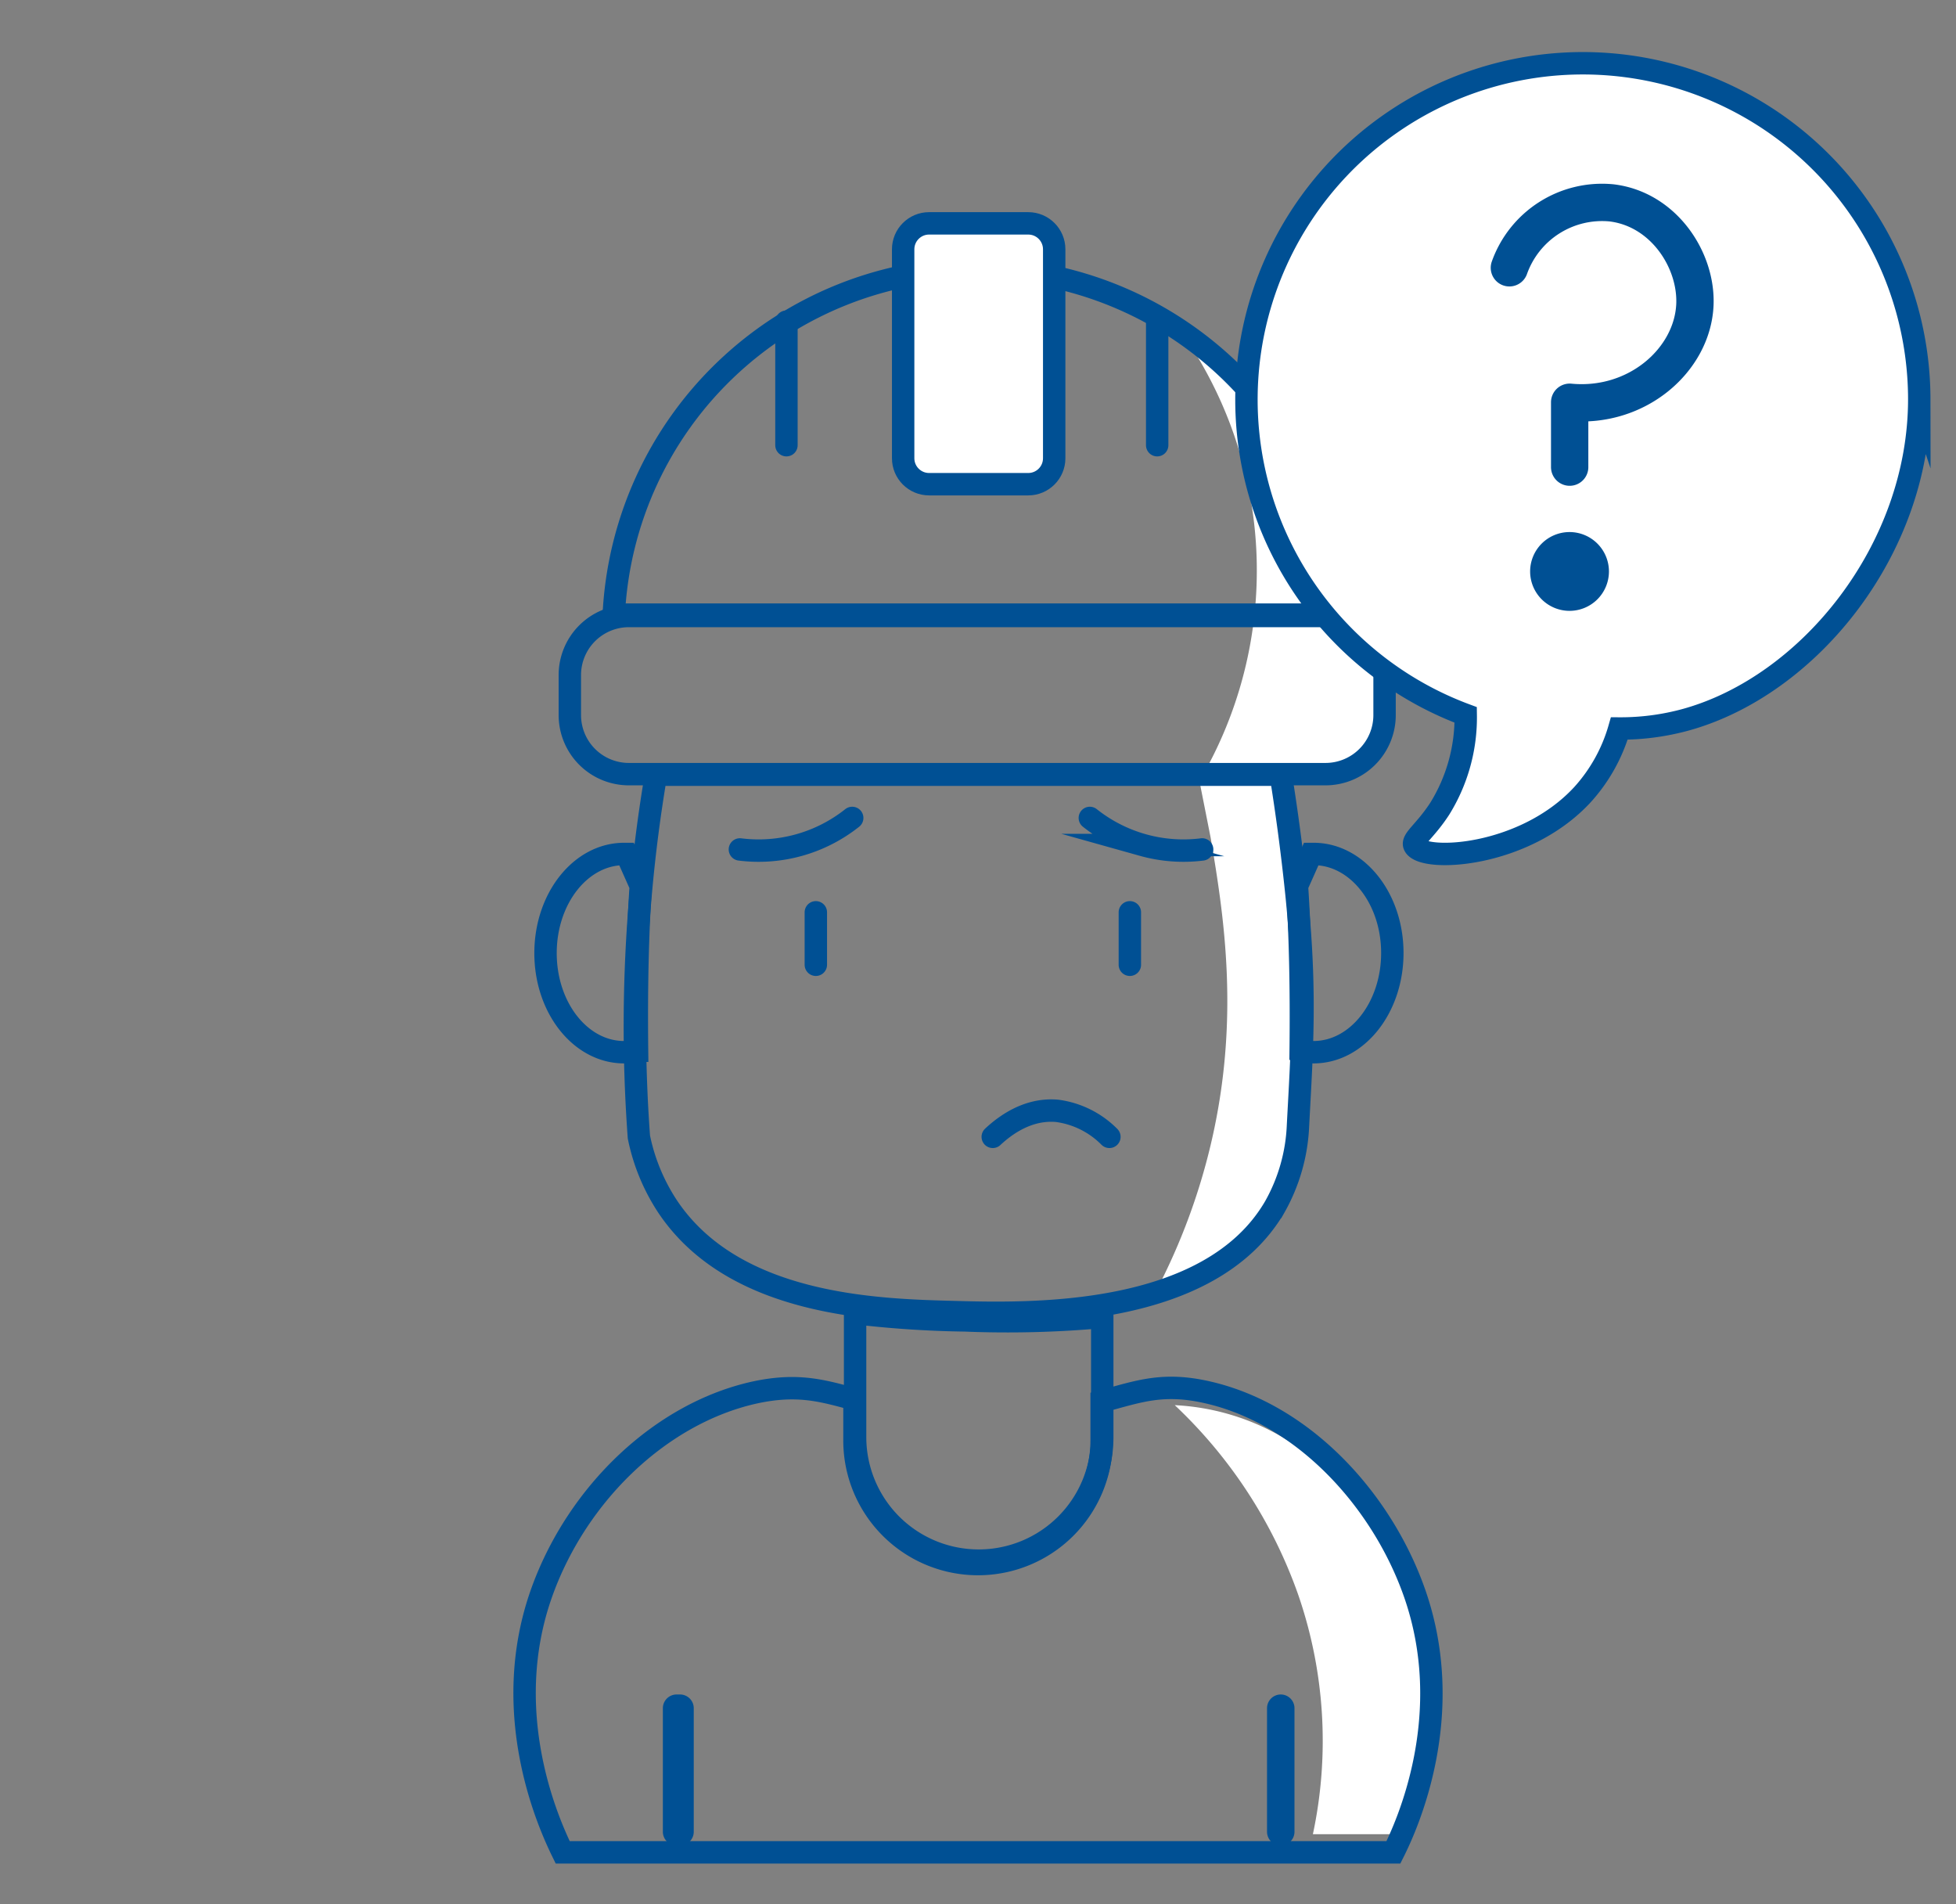 <svg xmlns="http://www.w3.org/2000/svg" xmlns:xlink="http://www.w3.org/1999/xlink" width="262" height="255" fill="none" xmlns:v="https://vecta.io/nano"><rect width="100%" height="100%" fill="#808080" stroke="none"/><style><![CDATA[.B{stroke-miterlimit:10}.C{stroke:#005094}.D{stroke-width:3}.E{stroke-linecap:round}.F{stroke-linejoin:round}]]></style><path d="M170.487 104.204h-9.904l1.572 7.942c1.839 10.737 3.954 24.571 0 41.218-1.572 6.604-3.938 12.993-7.044 19.029 3.596-.819 10.741-3.071 14.879-9.515 2.52-3.925 2.888-7.804 3.136-11.095 1.343-18.283-.267-32.798-2.354-45.961 0-.019-.092-.616-.285-1.618zm-13.132 83.971a64.1 64.1 0 0 1 16.498 25.279 59.93 59.93 0 0 1 2.005 32.173h11.035c3.519-7.052 4.919-14.971 4.031-22.801a40.79 40.79 0 0 0-9.034-21.322c-2.354-2.886-7.071-8.512-15.339-11.49a31.79 31.79 0 0 0-9.196-1.839z" fill="#fff"/><path d="M91.087 226.921h-.46a1.84 1.84 0 0 0-1.839 1.838v16.547a1.84 1.84 0 0 0 1.839 1.838h.46a1.84 1.84 0 0 0 1.839-1.838v-16.547a1.84 1.84 0 0 0-1.839-1.838zm82.305 1.838a1.84 1.84 0 0 0-1.839-1.838 1.84 1.84 0 0 0-1.839 1.838v16.547a1.84 1.84 0 0 0 1.839 1.838 1.84 1.84 0 0 0 1.839-1.838v-16.547z" fill="#005094"/><g class="B C D"><path d="M109.278 122.175v7.023m42.062-7.023v7.023m-18.364 23.044c1.673-1.563 4.717-3.815 8.598-3.484 2.664.348 5.136 1.574 7.026 3.484m-2.621-42.706c2.1 1.669 4.513 2.903 7.096 3.627a20.16 20.16 0 0 0 7.949.592m-46.873-4.219c-2.1 1.669-4.513 2.903-7.096 3.627a20.14 20.14 0 0 1-7.949.592" class="E"/><path d="M175.95 114.361h-.313l-1.913 4.293c.423 6.278.598 13.577.497 22.062a9.04 9.04 0 0 0 1.729.193c5.821 0 10.548-5.948 10.548-13.283s-4.727-13.265-10.548-13.265zm-92.348 0h.313l1.913 4.293c-.423 6.278-.598 13.577-.497 22.062a9.05 9.05 0 0 1-1.729.193c-5.803.009-10.53-5.911-10.53-13.265s4.727-13.283 10.53-13.283zm45.65 62.462a141.08 141.08 0 0 1-14.714-.974v16.601c0 4.388 1.744 8.597 4.848 11.7a16.56 16.56 0 0 0 11.705 4.846c4.39 0 8.601-1.743 11.705-4.846s4.848-7.312 4.848-11.7v-16.087c-6.114.554-12.258.707-18.392.46h0z"/><path d="M189.403 213.132c-4.387-12.318-14.788-23.707-27.589-26.658-6.041-1.397-9.251-.138-14.254 1.195v5.24a16.54 16.54 0 0 1-4.848 11.699c-3.104 3.103-7.314 4.847-11.705 4.847s-8.6-1.744-11.704-4.847a16.54 16.54 0 0 1-4.849-11.699v-5.516c-4.359-1.186-7.642-2.142-13.334-.919-12.543 2.758-23.744 13.476-28.508 26.658-5.895 16.307.975 31.299 2.759 34.93h111.273c1.793-3.557 8.617-18.504 2.759-34.93z"/></g><path d="M161.898 102.365a55.52 55.52 0 0 0 6.418-27.821 55.53 55.53 0 0 0-8.257-27.333c13.04 10.691 18.64 21.997 21.151 28.496 3.099 8.034 6.924 17.953 1.839 23.9-4.037 4.716-12.424 5.488-21.151 2.758z" fill="#fff"/><g class="C D"><g class="B"><path d="M177.55 82.492H84.237a7.91 7.91 0 0 0-7.909 7.905v5.368a7.91 7.91 0 0 0 7.909 7.906h93.313a7.91 7.91 0 0 0 7.908-7.906v-5.368a7.91 7.91 0 0 0-7.908-7.905z"/><path d="M177.025 82.307a7.95 7.95 0 0 1 2.566.432c-.507-12.545-5.841-24.411-14.888-33.121s-21.108-13.593-33.669-13.63a48.75 48.75 0 0 0-33.748 13.432 48.71 48.71 0 0 0-15.081 33.033 8.06 8.06 0 0 1 1.499-.147h93.322z"/><path d="M137.73 29.911h-13.279c-1.92 0-3.476 1.556-3.476 3.475v27.981c0 1.919 1.556 3.475 3.476 3.475h13.279c1.92 0 3.476-1.556 3.476-3.475V33.386c0-1.919-1.556-3.475-3.476-3.475z" fill="#fff"/></g><path d="M105.342 43.075v16.546m49.659-16.546v16.546" class="E F"/><path d="M171.554 103.744H87.869c-.855 5.047-1.573 10.443-2.069 16.151a202.62 202.62 0 0 0-.221 32.375c.68 3.351 2.005 6.539 3.899 9.386 8.93 13.237 27.902 13.788 38.284 14.055 10.116.275 34.2.919 42.973-14.055a24.17 24.17 0 0 0 3.127-10.939c.533-10.185 1.159-18.091-.267-31.603a284.54 284.54 0 0 0-2.041-15.37z" class="B"/></g><g fill="#fff"><use xlink:href="#B"/><path d="M228.598 10.857a65.53 65.53 0 0 1 13.712 42.717c-1.076 24.387-15.68 39.637-19.101 43.038a31.66 31.66 0 0 0 3.182-.708c16.48-4.541 31.267-22.751 31.267-42.9.008-9.143-2.768-18.072-7.958-25.601a45.06 45.06 0 0 0-21.102-16.546z"/></g><g class="C"><use xlink:href="#B" class="B D"/><path d="M202.178 35.861a13.17 13.17 0 0 1 5.338-6.695 13.18 13.18 0 0 1 8.327-2.001c6.98.827 11.449 7.639 11.183 13.66-.331 7.354-7.725 13.908-16.774 13.044v8.687" stroke-width="5" class="E F"/></g><path d="M210.234 81.804a5.28 5.28 0 0 0 5.279-5.276 5.28 5.28 0 0 0-5.279-5.276 5.28 5.28 0 0 0-5.278 5.276 5.28 5.28 0 0 0 5.278 5.276z" fill="#005094"/><defs ><path id="B" d="M257.079 53.454a45.03 45.03 0 0 0-6.546-23.32 45.06 45.06 0 0 0-17.683-16.559 45.08 45.08 0 0 0-23.707-5.011c-8.211.525-16.122 3.287-22.875 7.987s-12.089 11.159-15.43 18.675a45.02 45.02 0 0 0-3.522 23.963 45.04 45.04 0 0 0 9.403 22.322c5.115 6.443 11.897 11.363 19.61 14.227a23.2 23.2 0 0 1-3.476 12.557c-1.986 3.061-3.798 4.136-3.393 4.945 1.112 2.243 14.713 1.664 22.539-6.857 2.285-2.53 3.962-5.549 4.902-8.825 3.013.015 6.014-.38 8.92-1.177 16.479-4.569 31.258-22.779 31.258-42.928z"/></defs></svg>